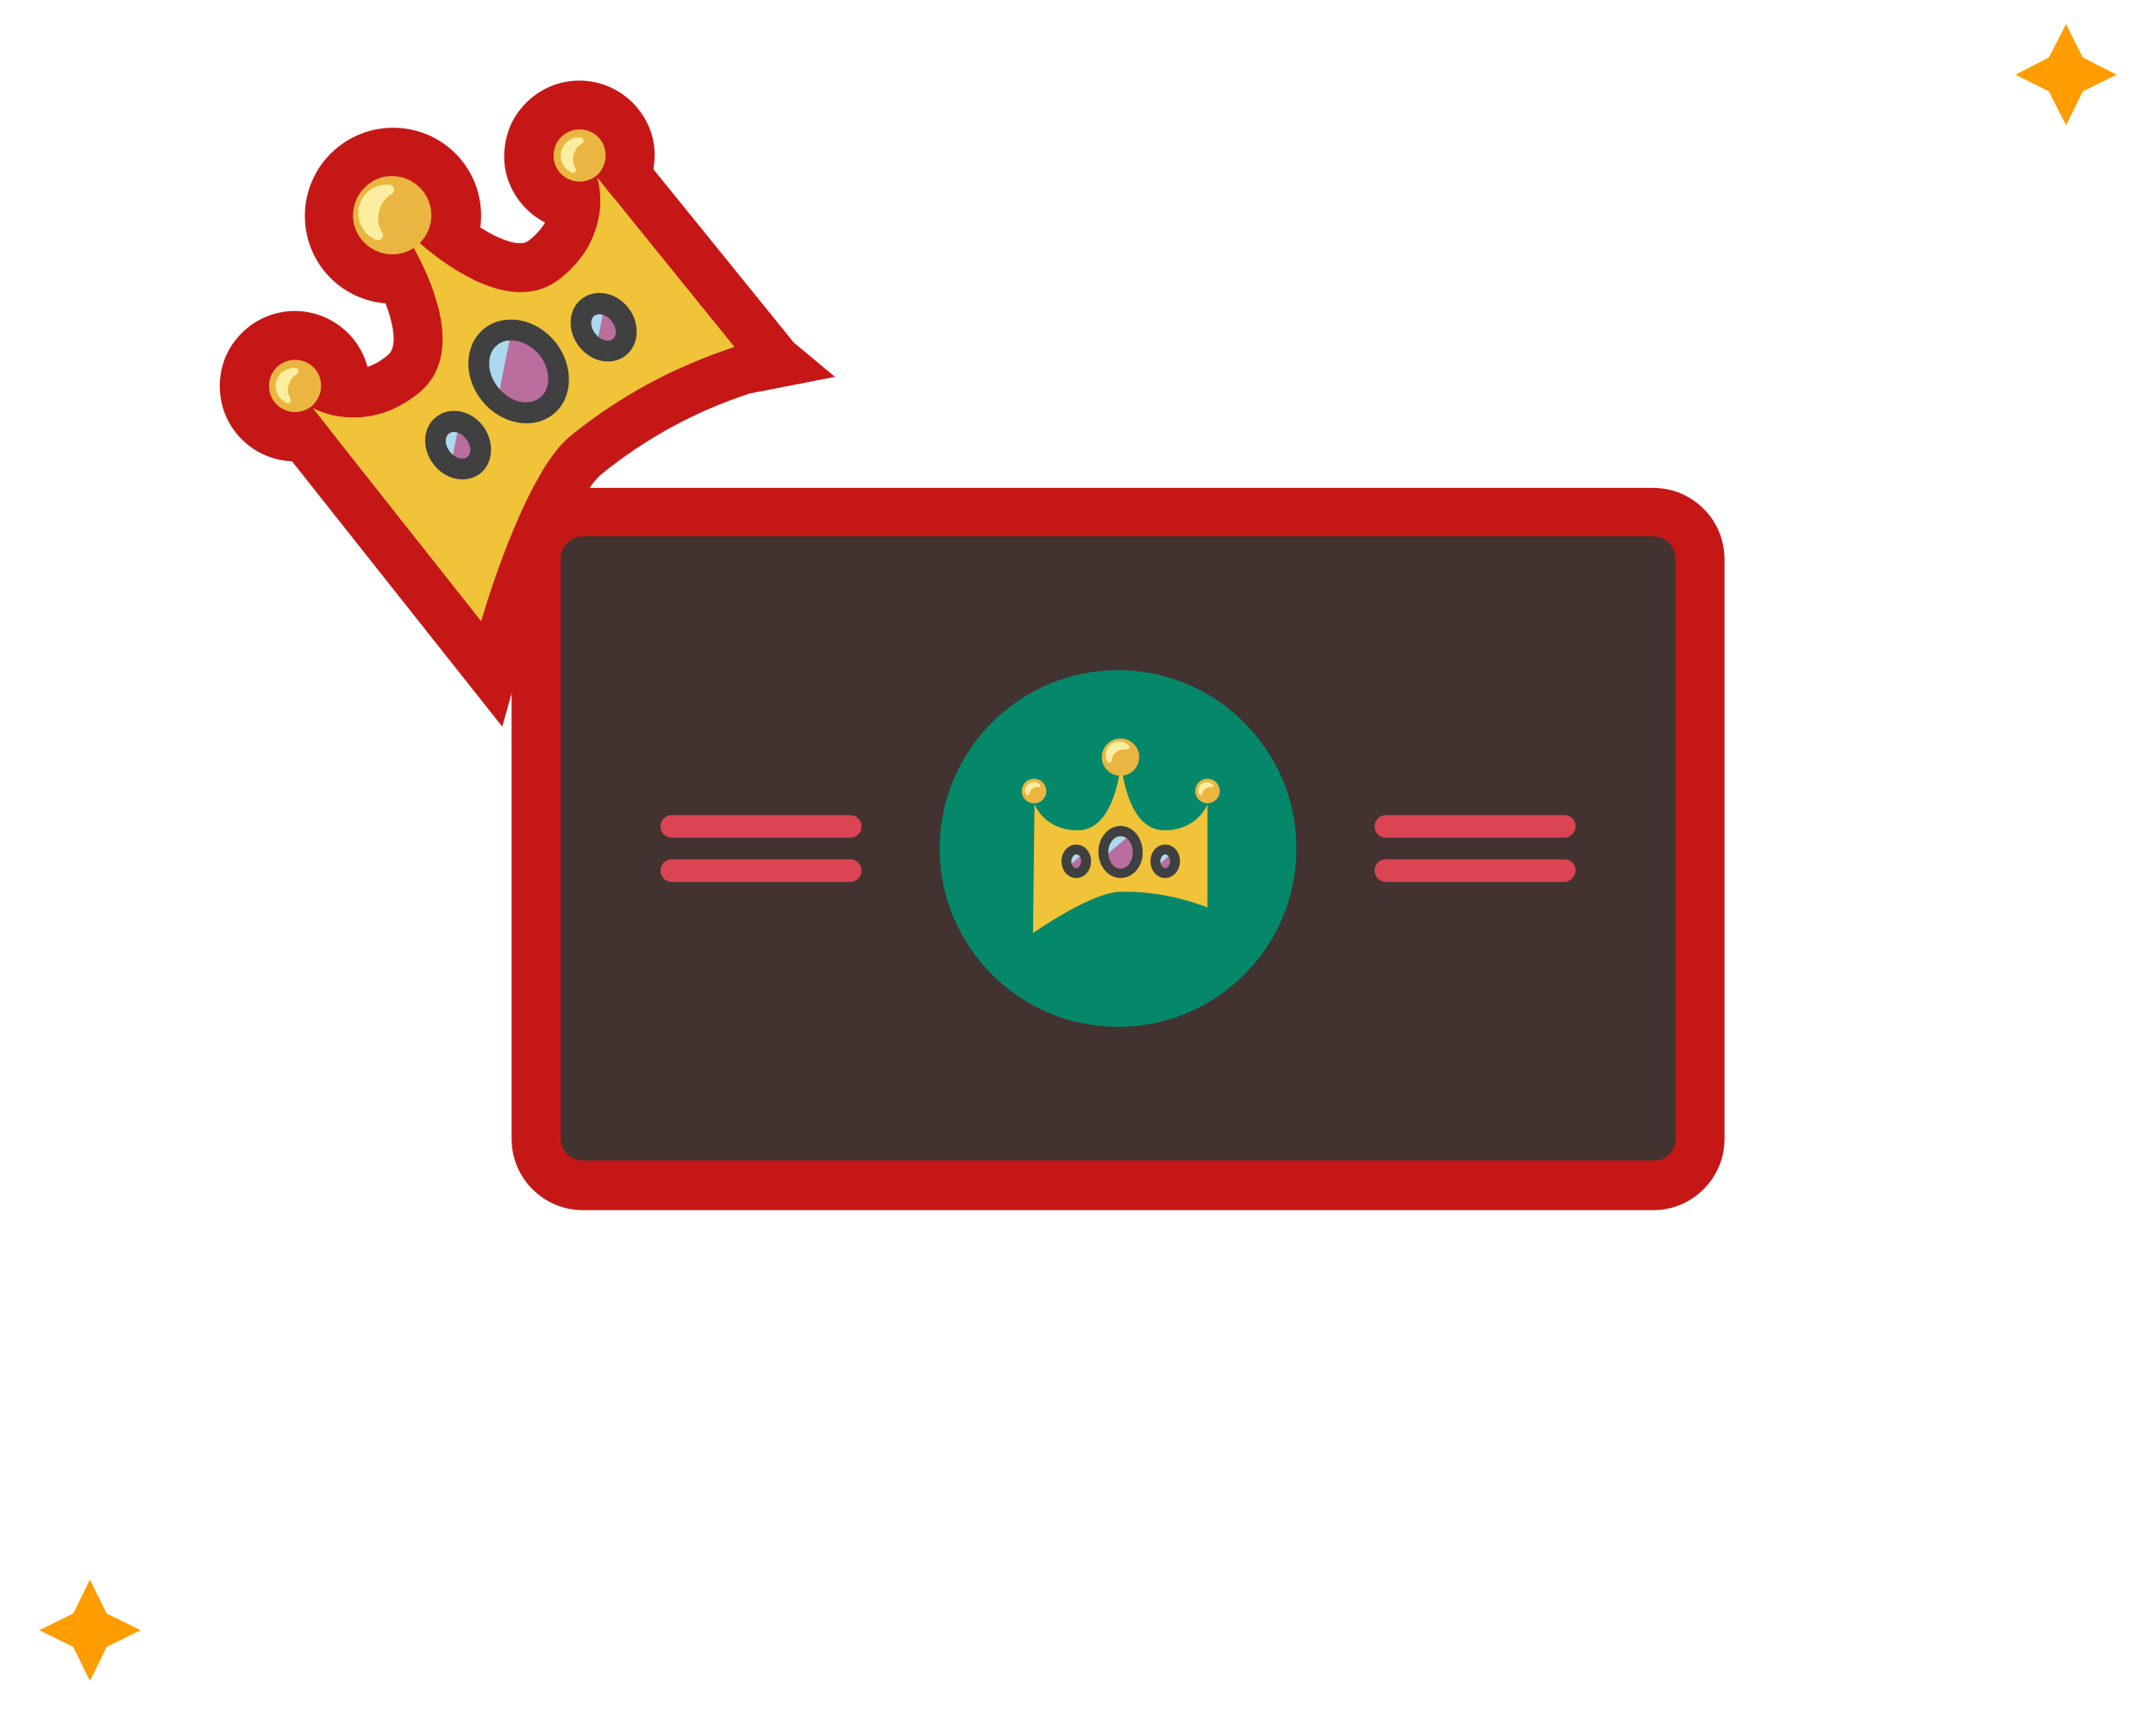 <?xml version="1.0" encoding="utf-8"?>
<!-- Generator: Adobe Illustrator 24.1.0, SVG Export Plug-In . SVG Version: 6.00 Build 0)  -->
<svg version="1.1" id="Image" xmlns="http://www.w3.org/2000/svg" xmlns:xlink="http://www.w3.org/1999/xlink" x="0px" y="0px"
	 viewBox="0 0 438.7 348.9" style="enable-background:new 0 0 438.7 348.9;" xml:space="preserve">
<style type="text/css">
	.st0{fill:#FF9C00;}
	.st1{fill:#C61717;}
	.st2{fill:#EAB641;}
	.st3{fill:#F0C338;}
	.st4{fill:#FCEEA1;}
	.st5{fill:#B96E9E;}
	.st6{fill:#ACD9ED;}
	.st7{fill:#404041;}
	.st8{fill:#423331;}
	.st9{fill:#058869;}
	.st10{fill:#DA4453;}
</style>
<polygon class="st0" points="28.6,331.8 21.7,335.2 18.3,342.1 14.9,335.2 8,331.8 14.9,328.4 18.3,321.5 21.7,328.4 "/>
<polygon class="st0" points="430.7,15.2 423.8,18.6 420.4,25.5 416.9,18.6 410.1,15.2 416.9,11.7 420.4,4.9 423.8,11.7 "/>
<g>
	<g>
		<g>
			<path class="st1" d="M117.9,47c-4.6,0-9-2.1-11.9-5.7c-2.6-3.2-3.8-7.2-3.3-11.2c0.4-4.1,2.4-7.7,5.6-10.3
				c2.7-2.2,6.1-3.4,9.6-3.4c4.6,0,9,2.1,11.9,5.7c2.6,3.2,3.8,7.2,3.3,11.2c-0.4,4.1-2.4,7.7-5.6,10.3
				C124.8,45.8,121.4,47,117.9,47z"/>
			<path class="st2" d="M121.3,35.8L121.3,35.8c-2.3,1.8-5.6,1.5-7.5-0.8l0,0c-1.8-2.3-1.5-5.6,0.8-7.5l0,0c2.3-1.8,5.6-1.5,7.5,0.8
				l0,0C123.9,30.6,123.5,34,121.3,35.8z"/>
		</g>
	</g>
	<g>
		<g>
			<path class="st1" d="M60,93.9c-4.6,0-9-2.1-11.9-5.7C45.5,85,44.4,81,44.8,77c0.4-4.1,2.4-7.7,5.6-10.3c2.7-2.2,6.1-3.4,9.6-3.4
				c4.6,0,9,2.1,11.9,5.7c5.3,6.6,4.3,16.2-2.3,21.5C66.9,92.7,63.5,93.9,60,93.9z"/>
			<path class="st2" d="M63.4,82.7L63.4,82.7c-2.3,1.8-5.6,1.5-7.5-0.8l0,0c-1.8-2.3-1.5-5.6,0.8-7.5l0,0c2.3-1.8,5.6-1.5,7.5,0.8
				l0,0C66,77.5,65.6,80.8,63.4,82.7z"/>
		</g>
	</g>
	<path class="st1" d="M152.5,80.1c-11,3.6-21.1,9.1-30.1,16.4c-4.8,3.9-11.7,21.4-14.9,32.6l-5.3,18.8L55.7,89.2l13-14.8
		c0,0-0.1-0.1-0.2-0.1c0,0,1.5,0.8,3.6,0.8c2.3,0,4.5-0.9,6.8-2.8c3.5-2.8-1.3-14.4-6-21.2l15.5-12.5c4.1,4.4,12.5,10.9,17.5,10.9
		c0.8,0,1.3-0.2,1.9-0.7c5.2-4.2,4.4-8.5,4.1-9.8c0,0.2,0.1,0.3,0.1,0.3l17.2-9.5l32.3,39.9l8.4,7"/>
	<path class="st3" d="M149.4,70.6c-0.1,0.1-0.2,0.3-0.2,0.4C149.3,70.8,149.3,70.7,149.4,70.6l-27.9-34.5c0,0,3.9,11.4-7.4,20.5
		C101.1,67.1,81,45.3,81,45.3S98.2,69.4,85.2,80C73.9,89.1,63.6,83,63.6,83l34.3,43.4c0,0,8.4-29.7,18.2-37.7
		C126,80.7,137.2,74.6,149.4,70.6z"/>
	<g>
		<g>
			<path class="st1" d="M79.9,61.8c-5.4,0-10.5-2.4-13.9-6.6c-6.2-7.7-5-19,2.7-25.2c3.2-2.6,7.2-4,11.3-4c5.4,0,10.5,2.4,13.9,6.6
				c3,3.7,4.4,8.4,3.9,13.2c-0.5,4.8-2.8,9-6.5,12.1C87.9,60.4,83.9,61.8,79.9,61.8z"/>
			<path class="st2" d="M84.8,50L84.8,50c-3.4,2.8-8.4,2.2-11.2-1.2l0,0c-2.8-3.4-2.2-8.4,1.2-11.2l0,0c3.4-2.8,8.4-2.2,11.2,1.2
				l0,0C88.8,42.3,88.2,47.3,84.8,50z"/>
		</g>
	</g>
	<g>
		<g>
			<path class="st1" d="M76.8,59c-1.5,0-2.9-0.3-4.3-0.9c-2.4-1-4.5-2.6-6.2-4.6c-2.7-3.3-3.9-7.4-3.5-11.6c0.5-4.2,2.5-8,5.8-10.7
				c2.8-2.3,6.4-3.5,10-3.5c0.5,0,1.1,0,1.6,0.1l0.4,0c4.6,0.6,8.3,4,9.3,8.5c0.8,3.4-0.1,7-2.3,9.6c0.5,2.6,0.1,5.3-1.3,7.7
				C84.4,56.9,80.7,59,76.8,59z"/>
			<path class="st4" d="M79.3,37.6c1,0.1,1.2,1.4,0.4,1.9c-0.2,0.1-0.4,0.3-0.6,0.4c-1.3,1-2,2.5-2.1,4c-0.2,1.3,0.2,2.5,0.8,3.4
				c0.5,0.9-0.4,1.9-1.3,1.5c-0.9-0.4-1.7-0.9-2.3-1.7c-1-1.3-1.4-2.8-1.3-4.3c0.2-1.5,0.9-2.9,2.2-4C76.2,37.9,77.8,37.5,79.3,37.6
				C79.3,37.6,79.3,37.6,79.3,37.6z"/>
		</g>
	</g>
	<g>
		<g>
			<path class="st1" d="M58.6,92.1c-1.4,0-2.8-0.3-4.2-0.8c-2.1-0.9-3.9-2.3-5.3-4c-2.3-2.8-3.4-6.4-3-10.1c0.4-3.7,2.2-6.9,5-9.2
				c2.4-2,5.5-3.1,8.6-3.1c0.4,0,0.8,0,1.2,0.1l0.3,0c4.5,0.5,8.2,3.8,9.2,8.2c0.6,2.7,0.1,5.5-1.3,7.8c0.1,2-0.4,4-1.4,5.7
				C65.9,90,62.4,92.1,58.6,92.1z"/>
			<path class="st4" d="M60.2,74.9c0.6,0.1,0.8,0.9,0.2,1.2c-0.1,0.1-0.3,0.2-0.4,0.3c-0.8,0.6-1.2,1.6-1.4,2.5
				c-0.1,0.8,0.1,1.6,0.5,2.2c0.3,0.6-0.2,1.2-0.8,0.9c-0.5-0.2-1-0.6-1.4-1.1c-0.6-0.8-0.9-1.8-0.8-2.7c0.1-0.9,0.6-1.9,1.4-2.5
				C58.3,75.1,59.2,74.8,60.2,74.9C60.2,74.9,60.2,74.9,60.2,74.9z"/>
		</g>
	</g>
	<g>
		<g>
			<path class="st1" d="M116.6,45.1c-1.4,0-2.8-0.3-4.2-0.8c-2.1-0.9-3.9-2.3-5.3-4c-2.3-2.8-3.4-6.4-3-10.1c0.4-3.7,2.2-6.9,5-9.2
				c2.4-2,5.5-3.1,8.6-3.1c0.5,0,0.9,0,1.4,0.1l0.3,0l0.2,0c4.3,0.6,7.9,3.9,8.8,8.2c0.6,2.7,0.1,5.5-1.3,7.8c0.1,2-0.4,4-1.4,5.7
				C123.9,43.1,120.4,45.1,116.6,45.1z"/>
			<path class="st4" d="M118.2,28c0.6,0.1,0.8,0.9,0.2,1.2c-0.1,0.1-0.3,0.2-0.4,0.3c-0.8,0.6-1.2,1.6-1.4,2.5
				c-0.1,0.8,0.1,1.6,0.5,2.2c0.3,0.6-0.2,1.2-0.8,0.9c-0.5-0.2-1-0.6-1.4-1.1c-0.6-0.8-0.9-1.8-0.8-2.7c0.1-0.9,0.6-1.9,1.4-2.5
				C116.2,28.1,117.2,27.9,118.2,28C118.1,28,118.1,28,118.2,28z"/>
		</g>
	</g>
	<g>
		<g>
			<path class="st1" d="M107.1,94c-5.7,0-11.3-2.8-15.1-7.5c-3-3.7-4.6-8.2-4.6-12.7c0-5.2,2.3-10,6.1-13.1
				c2.9-2.4,6.5-3.6,10.4-3.6c5.7,0,11.3,2.8,15.1,7.5c3,3.7,4.6,8.2,4.6,12.7c0,5.2-2.3,10-6.1,13.1C114.6,92.8,111,94,107.1,94z"
				/>
			
				<ellipse transform="matrix(0.777 -0.629 0.629 0.777 -24.047 83.263)" class="st5" cx="105.5" cy="75.6" rx="7.4" ry="9.1"/>
		</g>
	</g>
	<g>
		<g>
			<path class="st1" d="M94.6,89.2c-0.9-0.8-1.8-1.7-2.6-2.7c-3-3.7-4.6-8.2-4.6-12.7c0-5.2,2.3-10,6.1-13.1
				c2.9-2.4,6.5-3.6,10.4-3.6l12.3,0.2l-8.7,43.1L94.6,89.2z"/>
			<path class="st6" d="M104.1,67.1l-2.9,14.5c-0.5-0.4-0.9-0.9-1.4-1.4c-3.1-3.9-3.1-9.1,0.1-11.7C101,67.6,102.5,67.1,104.1,67.1z
				"/>
		</g>
	</g>
	<g>
		<g>
			<path class="st1" d="M123.7,81.4c-4.6,0-8.9-2.1-11.9-5.9c-5.3-6.5-4.6-15.8,1.5-20.7c2.4-2,5.5-3,8.7-3c4.6,0,8.9,2.1,11.9,5.9
				c2.3,2.9,3.6,6.4,3.6,10c0,4.2-1.9,8.2-5.1,10.8C129.9,80.4,126.9,81.4,123.7,81.4z"/>
			
				<ellipse transform="matrix(0.777 -0.629 0.629 0.777 -14.558 92.134)" class="st5" cx="122.8" cy="66.6" rx="4.2" ry="5.2"/>
		</g>
	</g>
	<g>
		<g>
			<path class="st1" d="M116.5,79.5c-1.8-1-3.4-2.3-4.7-4c-2.3-2.9-3.6-6.4-3.6-10c0-4.2,1.9-8.2,5.1-10.8c2.4-2,5.5-3,8.6-3
				c1.2,0,2.5,0.2,3.7,0.5l9.2,2.4l-3.5,17.4c0,0.2-0.1,0.5-0.2,0.9l-2.9,13L116.5,79.5z"/>
			<path class="st6" d="M123.1,62l-1.7,8.2c0,0,0,0.2-0.1,0.6c-0.7-0.4-1.3-0.9-1.8-1.5c-1.8-2.2-1.8-5.2,0-6.7
				C120.5,61.8,121.8,61.6,123.1,62z"/>
		</g>
	</g>
	<g>
		<g>
			<path class="st1" d="M123.7,83.6c-5.2,0-10.2-2.4-13.6-6.6c-2.7-3.4-4.2-7.6-4-11.8c0.2-4.7,2.3-9,5.8-11.9
				c2.8-2.3,6.3-3.5,10-3.5c5.2,0,10.2,2.4,13.6,6.6c6,7.4,5.2,18.1-1.8,23.7C130.9,82.3,127.4,83.6,123.7,83.6z"/>
			<path class="st7" d="M127.4,72.3c-2.7,2.2-7,1.5-9.5-1.7c-2.5-3.1-2.4-7.5,0.4-9.7c2.7-2.2,7-1.5,9.5,1.7
				C130.3,65.7,130.1,70.1,127.4,72.3z M120.9,64.3c-0.9,0.7-0.8,2.4,0.3,3.7c1,1.3,2.7,1.7,3.5,1c0.9-0.7,0.8-2.4-0.3-3.7
				C123.4,64,121.8,63.6,120.9,64.3z"/>
		</g>
	</g>
	<g>
		<g>
			<path class="st1" d="M94.1,105.4c-4.6,0-8.9-2.1-11.9-5.9c-5.3-6.5-4.6-15.8,1.5-20.7c2.4-2,5.5-3,8.7-3c4.6,0,8.9,2.1,11.9,5.9
				c2.3,2.9,3.6,6.4,3.6,10c0,4.2-1.9,8.2-5.1,10.8C100.3,104.3,97.2,105.4,94.1,105.4z"/>
			
				<ellipse transform="matrix(0.777 -0.629 0.629 0.777 -36.259 78.837)" class="st5" cx="93.2" cy="90.6" rx="4.2" ry="5.2"/>
		</g>
	</g>
	<g>
		<g>
			<path class="st1" d="M86.8,103.5c-1.8-1-3.4-2.3-4.7-4c-5.3-6.5-4.6-15.8,1.5-20.7c2.4-2,5.5-3,8.7-3c1.2,0,2.5,0.2,3.7,0.5
				l9.2,2.4l-3.5,17.4c0,0.2-0.1,0.5-0.2,0.9l-2.9,13L86.8,103.5z"/>
			<path class="st6" d="M93.5,86l-1.7,8.2c0,0,0,0.2-0.1,0.6c-0.7-0.4-1.3-0.9-1.8-1.5c-1.8-2.2-1.8-5.2,0-6.7
				C90.9,85.8,92.2,85.6,93.5,86z"/>
		</g>
	</g>
	<g>
		<g>
			<path class="st1" d="M94.1,107.5c-5.2,0-10.2-2.4-13.6-6.6c-2.7-3.4-4.2-7.6-4-11.8c0.2-4.7,2.3-9,5.8-11.9
				c2.8-2.3,6.3-3.5,10-3.5c5.2,0,10.2,2.4,13.6,6.6c6,7.4,5.2,18-1.8,23.7C101.3,106.3,97.7,107.5,94.1,107.5z"/>
			<path class="st7" d="M97.8,96.3c-2.7,2.2-7,1.5-9.5-1.7c-2.5-3.1-2.4-7.5,0.4-9.7c2.7-2.2,7-1.5,9.5,1.7
				C100.6,89.7,100.5,94.1,97.8,96.3z M91.3,88.3c-0.9,0.7-0.8,2.4,0.3,3.7c1,1.3,2.7,1.7,3.5,1c0.9-0.7,0.8-2.4-0.3-3.7
				C93.8,88,92.2,87.5,91.3,88.3z"/>
		</g>
	</g>
	<g>
		<g>
			<path class="st1" d="M107.1,96.2c-6.3,0-12.6-3.1-16.8-8.3c-3.4-4.2-5.2-9.3-5-14.5c0.1-5.7,2.7-10.9,6.9-14.3
				c3.3-2.7,7.4-4.1,11.8-4.1c6.3,0,12.6,3.1,16.8,8.3c7.4,9.1,6.5,22-1.9,28.8C115.6,94.7,111.5,96.2,107.1,96.2z"/>
			<path class="st7" d="M112.6,84.3c-4.1,3.3-10.6,2.1-14.5-2.7c-3.9-4.8-3.7-11.4,0.4-14.7c4.1-3.3,10.6-2.1,14.5,2.7
				C116.8,74.4,116.7,81,112.6,84.3z M101.2,70.2c-2.3,1.8-2.2,5.8,0.2,8.7c2.4,3,6.2,3.9,8.5,2c2.3-1.8,2.2-5.8-0.2-8.7
				C107.3,69.3,103.4,68.4,101.2,70.2z"/>
		</g>
	</g>
</g>
<g>
	<g>
		<g>
			<path class="st2" d="M121.3,35.8L121.3,35.8c-2.3,1.8-5.6,1.5-7.5-0.8l0,0c-1.8-2.3-1.5-5.6,0.8-7.5l0,0c2.3-1.8,5.6-1.5,7.5,0.8
				l0,0C123.9,30.6,123.5,34,121.3,35.8z"/>
		</g>
	</g>
	<g>
		<g>
			<path class="st2" d="M63.4,82.7L63.4,82.7c-2.3,1.8-5.6,1.5-7.5-0.8l0,0c-1.8-2.3-1.5-5.6,0.8-7.5l0,0c2.3-1.8,5.6-1.5,7.5,0.8
				l0,0C66,77.5,65.6,80.8,63.4,82.7z"/>
		</g>
	</g>
	<path class="st3" d="M149.4,70.6c-0.1,0.1-0.2,0.3-0.2,0.4C149.3,70.8,149.3,70.7,149.4,70.6l-27.9-34.5c0,0,3.9,11.4-7.4,20.5
		C101.1,67.1,81,45.3,81,45.3S98.2,69.4,85.2,80C73.9,89.1,63.6,83,63.6,83l34.3,43.4c0,0,8.4-29.7,18.2-37.7
		C126,80.7,137.2,74.6,149.4,70.6z"/>
	<g>
		<g>
			<path class="st2" d="M84.8,50L84.8,50c-3.4,2.8-8.4,2.2-11.2-1.2l0,0c-2.8-3.4-2.2-8.4,1.2-11.2l0,0c3.4-2.8,8.4-2.2,11.2,1.2
				l0,0C88.8,42.3,88.2,47.3,84.8,50z"/>
		</g>
	</g>
	<g>
		<g>
			<path class="st4" d="M79.3,37.6c1,0.1,1.2,1.4,0.4,1.9c-0.2,0.1-0.4,0.3-0.6,0.4c-1.3,1-2,2.5-2.1,4c-0.2,1.3,0.2,2.5,0.8,3.4
				c0.5,0.9-0.4,1.9-1.3,1.5c-0.9-0.4-1.7-0.9-2.3-1.7c-1-1.3-1.4-2.8-1.3-4.3c0.2-1.5,0.9-2.9,2.2-4C76.2,37.9,77.8,37.5,79.3,37.6
				C79.3,37.6,79.3,37.6,79.3,37.6z"/>
		</g>
	</g>
	<g>
		<g>
			<path class="st4" d="M60.2,74.9c0.6,0.1,0.8,0.9,0.2,1.2c-0.1,0.1-0.3,0.2-0.4,0.3c-0.8,0.6-1.2,1.6-1.4,2.5
				c-0.1,0.8,0.1,1.6,0.5,2.2c0.3,0.6-0.2,1.2-0.8,0.9c-0.5-0.2-1-0.6-1.4-1.1c-0.6-0.8-0.9-1.8-0.8-2.7c0.1-0.9,0.6-1.9,1.4-2.5
				C58.3,75.1,59.2,74.8,60.2,74.9C60.2,74.9,60.2,74.9,60.2,74.9z"/>
		</g>
	</g>
	<g>
		<g>
			<path class="st4" d="M118.2,28c0.6,0.1,0.8,0.9,0.2,1.2c-0.1,0.1-0.3,0.2-0.4,0.3c-0.8,0.6-1.2,1.6-1.4,2.5
				c-0.1,0.8,0.1,1.6,0.5,2.2c0.3,0.6-0.2,1.2-0.8,0.9c-0.5-0.2-1-0.6-1.4-1.1c-0.6-0.8-0.9-1.8-0.8-2.7c0.1-0.9,0.6-1.9,1.4-2.5
				C116.2,28.1,117.2,27.9,118.2,28C118.1,28,118.1,28,118.2,28z"/>
		</g>
	</g>
	<g>
		<g>
			
				<ellipse transform="matrix(0.777 -0.629 0.629 0.777 -24.047 83.263)" class="st5" cx="105.5" cy="75.6" rx="7.4" ry="9.1"/>
		</g>
	</g>
	<g>
		<g>
			<path class="st6" d="M104.1,67.1l-2.9,14.5c-0.5-0.4-0.9-0.9-1.4-1.4c-3.1-3.9-3.1-9.1,0.1-11.7C101,67.6,102.5,67.1,104.1,67.1z
				"/>
		</g>
	</g>
	<g>
		<g>
			
				<ellipse transform="matrix(0.777 -0.629 0.629 0.777 -14.558 92.134)" class="st5" cx="122.8" cy="66.6" rx="4.2" ry="5.2"/>
		</g>
	</g>
	<g>
		<g>
			<path class="st6" d="M123.1,62l-1.7,8.2c0,0,0,0.2-0.1,0.6c-0.7-0.4-1.3-0.9-1.8-1.5c-1.8-2.2-1.8-5.2,0-6.7
				C120.5,61.8,121.8,61.6,123.1,62z"/>
		</g>
	</g>
	<g>
		<g>
			<path class="st7" d="M127.4,72.3c-2.7,2.2-7,1.5-9.5-1.7c-2.5-3.1-2.4-7.5,0.4-9.7c2.7-2.2,7-1.5,9.5,1.7
				C130.3,65.7,130.1,70.1,127.4,72.3z M120.9,64.3c-0.9,0.7-0.8,2.4,0.3,3.7c1,1.3,2.7,1.7,3.5,1c0.9-0.7,0.8-2.4-0.3-3.7
				C123.4,64,121.8,63.6,120.9,64.3z"/>
		</g>
	</g>
	<g>
		<g>
			
				<ellipse transform="matrix(0.777 -0.629 0.629 0.777 -36.259 78.837)" class="st5" cx="93.2" cy="90.6" rx="4.2" ry="5.2"/>
		</g>
	</g>
	<g>
		<g>
			<path class="st6" d="M93.5,86l-1.7,8.2c0,0,0,0.2-0.1,0.6c-0.7-0.4-1.3-0.9-1.8-1.5c-1.8-2.2-1.8-5.2,0-6.7
				C90.9,85.8,92.2,85.6,93.5,86z"/>
		</g>
	</g>
	<g>
		<g>
			<path class="st7" d="M97.8,96.3c-2.7,2.2-7,1.5-9.5-1.7c-2.5-3.1-2.4-7.5,0.4-9.7c2.7-2.2,7-1.5,9.5,1.7
				C100.6,89.7,100.5,94.1,97.8,96.3z M91.3,88.3c-0.9,0.7-0.8,2.4,0.3,3.7c1,1.3,2.7,1.7,3.5,1c0.9-0.7,0.8-2.4-0.3-3.7
				C93.8,88,92.2,87.5,91.3,88.3z"/>
		</g>
	</g>
	<g>
		<g>
			<path class="st7" d="M112.6,84.3c-4.1,3.3-10.6,2.1-14.5-2.7c-3.9-4.8-3.7-11.4,0.4-14.7c4.1-3.3,10.6-2.1,14.5,2.7
				C116.8,74.4,116.7,81,112.6,84.3z M101.2,70.2c-2.3,1.8-2.2,5.8,0.2,8.7c2.4,3,6.2,3.9,8.5,2c2.3-1.8,2.2-5.8-0.2-8.7
				C107.3,69.3,103.4,68.4,101.2,70.2z"/>
		</g>
	</g>
</g>
<g>
	<path class="st1" d="M118.6,246.3c-8,0-14.5-6.5-14.5-14.5v-118c0-8,6.5-14.5,14.5-14.5h217.8c8,0,14.5,6.5,14.5,14.5v118
		c0,8-6.5,14.5-14.5,14.5H118.6z"/>
	<path class="st8" d="M341,231.7c0,2.5-2,4.5-4.5,4.5H118.6c-2.5,0-4.5-2-4.5-4.5v-118c0-2.5,2-4.5,4.5-4.5h217.8
		c2.5,0,4.5,2,4.5,4.5V231.7z"/>
	<path class="st1" d="M227.5,219c-25.5,0-46.3-20.8-46.3-46.3s20.8-46.3,46.3-46.3s46.3,20.8,46.3,46.3S253,219,227.5,219z"/>
	<path class="st9" d="M263.8,172.7c0,20.1-16.3,36.3-36.3,36.3s-36.3-16.3-36.3-36.3s16.3-36.3,36.3-36.3S263.8,152.7,263.8,172.7z"
		/>
	<g>
		<path class="st1" d="M136.7,180.5c-6.8,0-12.3-5.5-12.3-12.3s5.5-12.3,12.3-12.3H173c6.8,0,12.3,5.5,12.3,12.3
			s-5.5,12.3-12.3,12.3H136.7z"/>
		<path class="st10" d="M173,170.5h-36.3c-1.3,0-2.3-1-2.3-2.3s1-2.3,2.3-2.3H173c1.3,0,2.3,1,2.3,2.3S174.3,170.5,173,170.5z"/>
		<path class="st1" d="M136.7,189.5c-6.8,0-12.3-5.5-12.3-12.3S130,165,136.7,165H173c6.8,0,12.3,5.5,12.3,12.3s-5.5,12.3-12.3,12.3
			H136.7z"/>
		<path class="st10" d="M173,179.5h-36.3c-1.3,0-2.3-1-2.3-2.3c0-1.3,1-2.3,2.3-2.3H173c1.3,0,2.3,1,2.3,2.3
			C175.3,178.5,174.3,179.5,173,179.5z"/>
		<path class="st1" d="M282,180.5c-6.8,0-12.3-5.5-12.3-12.3s5.5-12.3,12.3-12.3h36.3c6.8,0,12.3,5.5,12.3,12.3s-5.5,12.3-12.3,12.3
			H282z"/>
		<path class="st10" d="M318.3,170.5H282c-1.3,0-2.3-1-2.3-2.3s1-2.3,2.3-2.3h36.3c1.3,0,2.3,1,2.3,2.3S319.5,170.5,318.3,170.5z"/>
		<path class="st1" d="M282,189.5c-6.8,0-12.3-5.5-12.3-12.3S275.2,165,282,165h36.3c6.8,0,12.3,5.5,12.3,12.3s-5.5,12.3-12.3,12.3
			H282z"/>
		<path class="st10" d="M318.3,179.5H282c-1.3,0-2.3-1-2.3-2.3c0-1.3,1-2.3,2.3-2.3h36.3c1.3,0,2.3,1,2.3,2.3
			C320.5,178.5,319.5,179.5,318.3,179.5z"/>
	</g>
	<g>
		<g>
			<circle class="st1" cx="245.7" cy="161" r="12.5"/>
			<path class="st2" d="M245.7,163.5L245.7,163.5c-1.4,0-2.5-1.1-2.5-2.5l0,0c0-1.4,1.1-2.5,2.5-2.5l0,0c1.4,0,2.5,1.1,2.5,2.5l0,0
				C248.2,162.4,247,163.5,245.7,163.5z"/>
		</g>
	</g>
	<g>
		<g>
			<circle class="st1" cx="210.4" cy="161" r="12.5"/>
			<path class="st2" d="M210.4,163.5L210.4,163.5c-1.4,0-2.5-1.1-2.5-2.5l0,0c0-1.4,1.1-2.5,2.5-2.5l0,0c1.4,0,2.5,1.1,2.5,2.5l0,0
				C212.9,162.4,211.8,163.5,210.4,163.5z"/>
		</g>
	</g>
	<path class="st1" d="M200.1,189.7l0.3-26.2l19.4-3.3c-0.2-0.5-0.4-1-0.8-1.2c-1.2,0.1-2.2,0.7-2.5,1.1c0.7-0.9,1.4-4,1.5-5.7h20
		c0.2,2.1,0.9,4.9,1.5,5.7c-0.3-0.4-1.3-1-2.5-1.1c-0.4,0.2-0.6,0.7-0.8,1.2l19.4,3.4v27.9l-6.4,2.5c-0.2,0.1-0.4,0.1-0.6,0.2
		l-2.1-6.4l-1-2.8l-3.4,9c-4.4-1.7-9.1-2.6-13.9-2.6c-2.1,0.4-7.9,3.5-12.3,6.6l-16,11.2L200.1,189.7z"/>
	<path class="st3" d="M245.7,184.7c-0.1,0-0.1,0-0.2,0.1C245.5,184.7,245.6,184.7,245.7,184.7l0-21c0,0-2,5.3-8.8,5.3
		c-7.9,0-8.8-14-8.8-14s-0.9,14-8.8,14c-6.8,0-8.8-5.3-8.8-5.3l-0.3,26.2c0,0,11.9-8.4,17.9-8.4C234,181.4,240,182.5,245.7,184.7z"
		/>
	<g>
		<g>
			<circle class="st1" cx="228" cy="154.2" r="13.8"/>
			<path class="st2" d="M228,157.9L228,157.9c-2.1,0-3.8-1.7-3.8-3.8v0c0-2.1,1.7-3.8,3.8-3.8h0c2.1,0,3.8,1.7,3.8,3.8v0
				C231.8,156.2,230.1,157.9,228,157.9z"/>
		</g>
	</g>
	<g>
		<g>
			<path class="st1" d="M225.7,165.2c-3.9,0-7.4-2.1-9.2-5.5c-1-1.9-1.5-3.9-1.5-6c0-3.4,1.3-6.6,3.7-9c2.4-2.4,5.6-3.8,9.1-3.8
				c3.1,0,6,1.1,8.3,3.1l0.2,0.2l0.5,0.5c3,3,3.9,7.5,2.2,11.4c-1.1,2.5-3,4.5-5.4,5.5C231.7,163.9,228.9,165.2,225.7,165.2z"/>
			<path class="st4" d="M229.7,151.7c0.3,0.3,0,0.9-0.4,0.8c-0.1,0-0.2,0-0.4,0c-0.8,0-1.5,0.3-2,0.8c-0.5,0.4-0.7,1-0.7,1.5
				c-0.1,0.5-0.7,0.6-0.9,0.2c-0.2-0.4-0.3-0.8-0.3-1.3c0-0.8,0.3-1.5,0.8-2c0.5-0.5,1.2-0.8,2-0.8
				C228.5,150.9,229.2,151.2,229.7,151.7C229.7,151.7,229.7,151.7,229.7,151.7z"/>
		</g>
	</g>
	<g>
		<g>
			<path class="st1" d="M209.1,171.9c-3.8,0-7.3-2.1-9.1-5.5c-0.9-1.7-1.4-3.6-1.4-5.5c0-3.1,1.2-6.1,3.4-8.3
				c2.3-2.2,5.2-3.5,8.3-3.5c2.7,0,5.2,0.9,7.3,2.5l1.2,0.8l0.9,1.4c2.1,2.9,2.6,6.7,1.2,10c-0.9,2.2-2.6,4-4.6,5.1
				C214.5,170.8,211.9,171.9,209.1,171.9z"/>
			<path class="st4" d="M211.6,159.7c0.2,0.2,0,0.6-0.3,0.5c-0.1,0-0.1,0-0.2,0c-0.5,0-0.9,0.2-1.2,0.5c-0.3,0.3-0.4,0.6-0.5,0.9
				c0,0.3-0.4,0.4-0.6,0.1c-0.1-0.2-0.2-0.5-0.2-0.8c0-0.5,0.2-0.9,0.5-1.2c0.3-0.3,0.8-0.5,1.2-0.5
				C210.8,159.2,211.3,159.4,211.6,159.7C211.6,159.7,211.6,159.7,211.6,159.7z"/>
		</g>
	</g>
	<g>
		<g>
			<path class="st1" d="M244.3,171.9c-3.8,0-7.3-2.1-9.1-5.5c-0.9-1.7-1.4-3.6-1.4-5.5c0-3.1,1.2-6.1,3.4-8.3
				c2.3-2.2,5.2-3.5,8.3-3.5c2.7,0,5.2,0.9,7.3,2.5l1.2,0.8l0.9,1.4c2.1,2.9,2.6,6.7,1.2,10c-0.9,2.2-2.6,4-4.6,5.1
				C249.7,170.8,247.1,171.9,244.3,171.9z"/>
			<path class="st4" d="M246.8,159.7c0.2,0.2,0,0.6-0.3,0.5c-0.1,0-0.1,0-0.2,0c-0.5,0-0.9,0.2-1.2,0.5c-0.3,0.3-0.4,0.6-0.5,0.9
				c0,0.3-0.4,0.4-0.6,0.1c-0.1-0.2-0.2-0.5-0.2-0.8c0-0.5,0.2-0.9,0.5-1.2c0.3-0.3,0.8-0.5,1.2-0.5
				C246.1,159.2,246.5,159.4,246.8,159.7C246.8,159.7,246.8,159.7,246.8,159.7z"/>
		</g>
	</g>
	<g>
		<g>
			<path class="st1" d="M228,187.7c-7.5,0-13.5-6.4-13.5-14.3s6.1-14.3,13.5-14.3c7.5,0,13.5,6.4,13.5,14.3S235.5,187.7,228,187.7z"
				/>
			<ellipse class="st5" cx="228" cy="173.5" rx="3.5" ry="4.3"/>
		</g>
	</g>
	<g>
		<g>
			<path class="st1" d="M214.8,176.2c-0.2-0.9-0.2-1.8-0.2-2.7c0-7.9,6.1-14.3,13.5-14.3c3,0,6,1.1,8.4,3.1l9.2,7.7l-27.9,23
				L214.8,176.2z"/>
			<path class="st6" d="M230,169.9l-5.4,4.5c-0.1-0.3-0.1-0.6-0.1-0.9c0-2.4,1.6-4.3,3.5-4.3C228.8,169.2,229.5,169.4,230,169.9z"/>
		</g>
	</g>
	<g>
		<g>
			<path class="st1" d="M237.1,187.7c-6.6,0-12-5.6-12-12.4c0-6.9,5.4-12.4,12-12.4s12,5.6,12,12.4
				C249.1,182.2,243.7,187.7,237.1,187.7z"/>
			<ellipse class="st5" cx="237.1" cy="175.3" rx="2" ry="2.4"/>
		</g>
	</g>
	<g>
		<g>
			<path class="st1" d="M226,180.2c-0.6-1.5-0.9-3.2-0.9-4.9c0-6.9,5.4-12.4,12-12.4c3.7,0,7.3,1.8,9.5,4.9l5.6,7.6l-10.3,8.5
				c-0.1,0.1-0.2,0.2-0.4,0.4l-10.4,8.3L226,180.2z"/>
			<path class="st6" d="M238.5,173.7l-3,2.5c0,0-0.1,0.1-0.2,0.2c-0.1-0.3-0.2-0.7-0.2-1.1c0-1.3,0.9-2.4,2-2.4
				C237.6,172.9,238.2,173.2,238.5,173.7z"/>
		</g>
	</g>
	<g>
		<g>
			<ellipse class="st1" cx="237.1" cy="175.3" rx="13" ry="13.4"/>
			<path class="st7" d="M237.1,178.7c-1.7,0-3-1.5-3-3.4c0-1.9,1.3-3.4,3-3.4s3,1.5,3,3.4C240.1,177.2,238.7,178.7,237.1,178.7z
				 M237.1,173.9c-0.5,0-1,0.7-1,1.4c0,0.8,0.5,1.4,1,1.4s1-0.7,1-1.4C238,174.5,237.6,173.9,237.1,173.9z"/>
		</g>
	</g>
	<g>
		<g>
			<path class="st1" d="M219,187.7c-6.6,0-12-5.6-12-12.4c0-6.9,5.4-12.4,12-12.4s12,5.6,12,12.4C231,182.2,225.6,187.7,219,187.7z"
				/>
			<ellipse class="st5" cx="219" cy="175.3" rx="2" ry="2.4"/>
		</g>
	</g>
	<g>
		<g>
			<path class="st1" d="M208,180.2c-0.6-1.5-0.9-3.2-0.9-4.9c0-6.9,5.4-12.4,12-12.4c3.7,0,7.3,1.8,9.5,4.9l5.6,7.6l-10.3,8.5
				c-0.1,0.1-0.2,0.2-0.4,0.4l-10.4,8.3L208,180.2z"/>
			<path class="st6" d="M220.5,173.7l-3,2.5c0,0-0.1,0.1-0.2,0.2c-0.1-0.3-0.2-0.7-0.2-1.1c0-1.3,0.9-2.4,2-2.4
				C219.6,172.9,220.1,173.2,220.5,173.7z"/>
		</g>
	</g>
	<g>
		<g>
			<path class="st1" d="M219,188.7c-7.2,0-13-6-13-13.4s5.8-13.4,13-13.4c7.2,0,13,6,13,13.4S226.2,188.7,219,188.7z"/>
			<path class="st7" d="M219,178.7c-1.7,0-3-1.5-3-3.4c0-1.9,1.3-3.4,3-3.4c1.7,0,3,1.5,3,3.4C222,177.2,220.7,178.7,219,178.7z
				 M219,173.9c-0.5,0-1,0.7-1,1.4c0,0.8,0.5,1.4,1,1.4c0.5,0,1-0.7,1-1.4C220,174.5,219.6,173.9,219,173.9z"/>
		</g>
	</g>
	<g>
		<g>
			<path class="st1" d="M228,188.7c-8,0-14.5-6.9-14.5-15.3s6.5-15.3,14.5-15.3c8,0,14.5,6.9,14.5,15.3S236,188.7,228,188.7z"/>
			<path class="st7" d="M228,178.7c-2.5,0-4.5-2.4-4.5-5.3c0-2.9,2-5.3,4.5-5.3c2.5,0,4.5,2.4,4.5,5.3
				C232.6,176.4,230.5,178.7,228,178.7z M228,170.2c-1.4,0-2.5,1.5-2.5,3.3c0,1.8,1.1,3.3,2.5,3.3s2.5-1.5,2.5-3.3
				C230.5,171.6,229.4,170.2,228,170.2z"/>
		</g>
	</g>
</g>
<g>
	<path class="st8" d="M341,231.7c0,2.5-2,4.5-4.5,4.5H118.6c-2.5,0-4.5-2-4.5-4.5v-118c0-2.5,2-4.5,4.5-4.5h217.8
		c2.5,0,4.5,2,4.5,4.5V231.7z"/>
	<path class="st9" d="M263.8,172.7c0,20.1-16.3,36.3-36.3,36.3s-36.3-16.3-36.3-36.3s16.3-36.3,36.3-36.3S263.8,152.7,263.8,172.7z"
		/>
	<g>
		<path class="st10" d="M173,170.5h-36.3c-1.3,0-2.3-1-2.3-2.3s1-2.3,2.3-2.3H173c1.3,0,2.3,1,2.3,2.3S174.3,170.5,173,170.5z"/>
		<path class="st10" d="M173,179.5h-36.3c-1.3,0-2.3-1-2.3-2.3c0-1.3,1-2.3,2.3-2.3H173c1.3,0,2.3,1,2.3,2.3
			C175.3,178.5,174.3,179.5,173,179.5z"/>
		<path class="st10" d="M318.3,170.5H282c-1.3,0-2.3-1-2.3-2.3s1-2.3,2.3-2.3h36.3c1.3,0,2.3,1,2.3,2.3S319.5,170.5,318.3,170.5z"/>
		<path class="st10" d="M318.3,179.5H282c-1.3,0-2.3-1-2.3-2.3c0-1.3,1-2.3,2.3-2.3h36.3c1.3,0,2.3,1,2.3,2.3
			C320.5,178.5,319.5,179.5,318.3,179.5z"/>
	</g>
	<g>
		<g>
			<path class="st2" d="M245.7,163.5L245.7,163.5c-1.4,0-2.5-1.1-2.5-2.5l0,0c0-1.4,1.1-2.5,2.5-2.5l0,0c1.4,0,2.5,1.1,2.5,2.5l0,0
				C248.2,162.4,247,163.5,245.7,163.5z"/>
		</g>
	</g>
	<g>
		<g>
			<path class="st2" d="M210.4,163.5L210.4,163.5c-1.4,0-2.5-1.1-2.5-2.5l0,0c0-1.4,1.1-2.5,2.5-2.5l0,0c1.4,0,2.5,1.1,2.5,2.5l0,0
				C212.9,162.4,211.8,163.5,210.4,163.5z"/>
		</g>
	</g>
	<path class="st3" d="M245.7,184.7c-0.1,0-0.1,0-0.2,0.1C245.5,184.7,245.6,184.7,245.7,184.7l0-21c0,0-2,5.3-8.8,5.3
		c-7.9,0-8.8-14-8.8-14s-0.9,14-8.8,14c-6.8,0-8.8-5.3-8.8-5.3l-0.3,26.2c0,0,11.9-8.4,17.9-8.4C234,181.4,240,182.5,245.7,184.7z"
		/>
	<g>
		<g>
			<path class="st2" d="M228,157.9L228,157.9c-2.1,0-3.8-1.7-3.8-3.8v0c0-2.1,1.7-3.8,3.8-3.8h0c2.1,0,3.8,1.7,3.8,3.8v0
				C231.8,156.2,230.1,157.9,228,157.9z"/>
		</g>
	</g>
	<g>
		<g>
			<path class="st4" d="M229.7,151.7c0.3,0.3,0,0.9-0.4,0.8c-0.1,0-0.2,0-0.4,0c-0.8,0-1.5,0.3-2,0.8c-0.5,0.4-0.7,1-0.7,1.5
				c-0.1,0.5-0.7,0.6-0.9,0.2c-0.2-0.4-0.3-0.8-0.3-1.3c0-0.8,0.3-1.5,0.8-2c0.5-0.5,1.2-0.8,2-0.8
				C228.5,150.9,229.2,151.2,229.7,151.7C229.7,151.7,229.7,151.7,229.7,151.7z"/>
		</g>
	</g>
	<g>
		<g>
			<path class="st4" d="M211.6,159.7c0.2,0.2,0,0.6-0.3,0.5c-0.1,0-0.1,0-0.2,0c-0.5,0-0.9,0.2-1.2,0.5c-0.3,0.3-0.4,0.6-0.5,0.9
				c0,0.3-0.4,0.4-0.6,0.1c-0.1-0.2-0.2-0.5-0.2-0.8c0-0.5,0.2-0.9,0.5-1.2c0.3-0.3,0.8-0.5,1.2-0.5
				C210.8,159.2,211.3,159.4,211.6,159.7C211.6,159.7,211.6,159.7,211.6,159.7z"/>
		</g>
	</g>
	<g>
		<g>
			<path class="st4" d="M246.8,159.7c0.2,0.2,0,0.6-0.3,0.5c-0.1,0-0.1,0-0.2,0c-0.5,0-0.9,0.2-1.2,0.5c-0.3,0.3-0.4,0.6-0.5,0.9
				c0,0.3-0.4,0.4-0.6,0.1c-0.1-0.2-0.2-0.5-0.2-0.8c0-0.5,0.2-0.9,0.5-1.2c0.3-0.3,0.8-0.5,1.2-0.5
				C246.1,159.2,246.5,159.4,246.8,159.7C246.8,159.7,246.8,159.7,246.8,159.7z"/>
		</g>
	</g>
	<g>
		<g>
			<ellipse class="st5" cx="228" cy="173.5" rx="3.5" ry="4.3"/>
		</g>
	</g>
	<g>
		<g>
			<path class="st6" d="M230,169.9l-5.4,4.5c-0.1-0.3-0.1-0.6-0.1-0.9c0-2.4,1.6-4.3,3.5-4.3C228.8,169.2,229.5,169.4,230,169.9z"/>
		</g>
	</g>
	<g>
		<g>
			<ellipse class="st5" cx="237.1" cy="175.3" rx="2" ry="2.4"/>
		</g>
	</g>
	<g>
		<g>
			<path class="st6" d="M238.5,173.7l-3,2.5c0,0-0.1,0.1-0.2,0.2c-0.1-0.3-0.2-0.7-0.2-1.1c0-1.3,0.9-2.4,2-2.4
				C237.6,172.9,238.2,173.2,238.5,173.7z"/>
		</g>
	</g>
	<g>
		<g>
			<path class="st7" d="M237.1,178.7c-1.7,0-3-1.5-3-3.4c0-1.9,1.3-3.4,3-3.4s3,1.5,3,3.4C240.1,177.2,238.7,178.7,237.1,178.7z
				 M237.1,173.9c-0.5,0-1,0.7-1,1.4c0,0.8,0.5,1.4,1,1.4s1-0.7,1-1.4C238,174.5,237.6,173.9,237.1,173.9z"/>
		</g>
	</g>
	<g>
		<g>
			<ellipse class="st5" cx="219" cy="175.3" rx="2" ry="2.4"/>
		</g>
	</g>
	<g>
		<g>
			<path class="st6" d="M220.5,173.7l-3,2.5c0,0-0.1,0.1-0.2,0.2c-0.1-0.3-0.2-0.7-0.2-1.1c0-1.3,0.9-2.4,2-2.4
				C219.6,172.9,220.1,173.2,220.5,173.7z"/>
		</g>
	</g>
	<g>
		<g>
			<path class="st7" d="M219,178.7c-1.7,0-3-1.5-3-3.4c0-1.9,1.3-3.4,3-3.4c1.7,0,3,1.5,3,3.4C222,177.2,220.7,178.7,219,178.7z
				 M219,173.9c-0.5,0-1,0.7-1,1.4c0,0.8,0.5,1.4,1,1.4c0.5,0,1-0.7,1-1.4C220,174.5,219.6,173.9,219,173.9z"/>
		</g>
	</g>
	<g>
		<g>
			<path class="st7" d="M228,178.7c-2.5,0-4.5-2.4-4.5-5.3c0-2.9,2-5.3,4.5-5.3c2.5,0,4.5,2.4,4.5,5.3
				C232.6,176.4,230.5,178.7,228,178.7z M228,170.2c-1.4,0-2.5,1.5-2.5,3.3c0,1.8,1.1,3.3,2.5,3.3s2.5-1.5,2.5-3.3
				C230.5,171.6,229.4,170.2,228,170.2z"/>
		</g>
	</g>
</g>
</svg>
